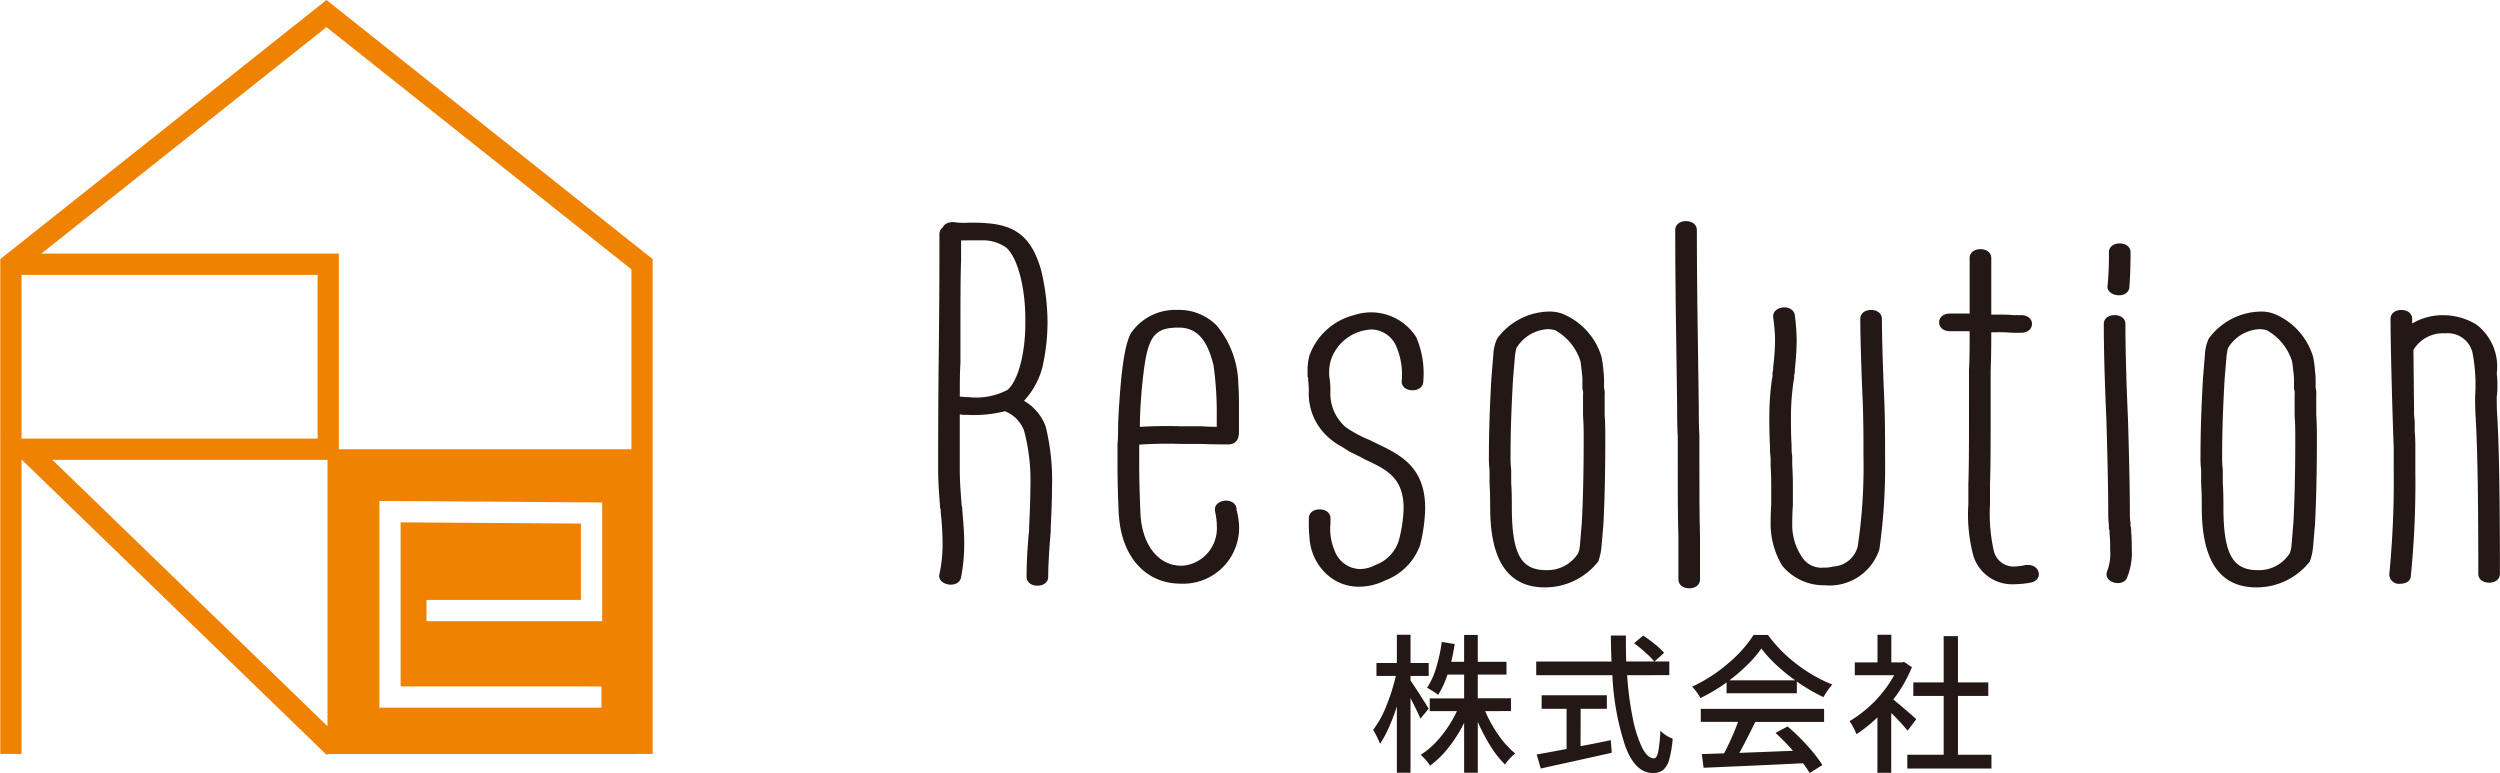 <svg id="グループ_2" data-name="グループ 2" xmlns="http://www.w3.org/2000/svg" xmlns:xlink="http://www.w3.org/1999/xlink" width="143.095" height="44.247" viewBox="0 0 143.095 44.247">
  <defs>
    <clipPath id="clip-path">
      <rect id="長方形_1" data-name="長方形 1" width="143.095" height="44.247" fill="none"/>
    </clipPath>
  </defs>
  <g id="グループ_1" data-name="グループ 1" clip-path="url(#clip-path)">
    <path id="パス_1" data-name="パス 1" d="M190.978,64.32c0-.654.036-1.606.145-2.676v-.149c.037-.832.073-1.605.073-2.289a11.1,11.1,0,0,0-.365-3.27,1.934,1.934,0,0,0-1.092-1.1,7.15,7.15,0,0,1-2.148.209,1.81,1.81,0,0,1-.437-.03v3.211c0,.446.037,1.13.109,1.992h0l.037.178v.119c.072.833.109,1.338.109,1.873a9.874,9.874,0,0,1-.182,1.962c-.146.684-1.383.446-1.238-.178a8.229,8.229,0,0,0,.182-1.784,17.551,17.551,0,0,0-.109-1.784v-.149a.372.372,0,0,1-.036-.178c-.073-.862-.109-1.576-.109-2.052,0-1.516,0-3.776.036-6.779s.037-5.232.037-6.749c0-.3.254-.505.619-.505h.036v.386c-.036-.03-.036-.03-.036-.059h-.473c0-.327.291-.535.691-.505a3.85,3.85,0,0,0,.837.03c.4,0,.728,0,1.019.03,1.747.119,2.621.892,3.131,2.705a13.128,13.128,0,0,1,.364,2.943,11.869,11.869,0,0,1-.291,2.586,4.529,4.529,0,0,1-1.056,1.933A2.848,2.848,0,0,1,192.07,55.7a12.916,12.916,0,0,1,.364,3.508c0,.684-.036,1.457-.072,2.289V61.7c-.109,1.249-.146,2.111-.146,2.617,0,.3-.255.505-.618.505s-.619-.209-.619-.505m-1.092-10.7c.619-.535,1.056-2.17,1.019-4.073,0-1.873-.473-3.538-1.092-4.073a2.321,2.321,0,0,0-1.274-.416h-.874a7.1,7.1,0,0,1-.946-.029v-.387c.036.03.036.03.036.06h.473v1.516c-.036.951-.036,2.319-.036,4.073V52.07c-.037.624-.037,1.249-.037,1.933.146,0,.292.029.51.029a3.9,3.9,0,0,0,2.221-.416" transform="translate(-132.219 -31.299)" fill="#231815"/>
    <path id="パス_2" data-name="パス 2" d="M221.529,73.161c-.037-.892-.073-1.844-.073-2.914v-1.13c.036-.386.036-.8.036-1.219.146-2.913.364-4.46.728-5.143a3.074,3.074,0,0,1,2.657-1.338,3.038,3.038,0,0,1,2.257.892,5.368,5.368,0,0,1,1.238,3.359c.037.475.037.862.037,1.129v1.635c0,.387-.182.684-.619.684-.328,0-.946,0-1.565-.029H225.06a24.319,24.319,0,0,0-2.621.059c-.4,0-.656-.208-.656-.505a.513.513,0,0,1,.582-.505,25.825,25.825,0,0,1,2.694-.06H226.3c.328.03.583.03.837.03v-.535a19.9,19.9,0,0,0-.182-2.973c-.364-1.516-.983-2.17-2-2.17-1.347,0-1.747.475-2,2.527a28.371,28.371,0,0,0-.218,2.973c0,.416,0,.833-.037,1.279v1.07c0,1.04.037,1.992.073,2.854.109,1.873,1.165,3.062,2.548,2.913a2.147,2.147,0,0,0,1.82-2.259,3.674,3.674,0,0,0-.109-.862v-.089c0-.595,1.128-.714,1.238-.059v.089a4.053,4.053,0,0,1,.146.951,3.2,3.2,0,0,1-3.349,3.27c-2,0-3.385-1.546-3.531-3.924" transform="translate(-157.493 -43.678)" fill="#231815"/>
    <path id="パス_3" data-name="パス 3" d="M260.3,76.976a3.081,3.081,0,0,1-1.056-2.141,9.368,9.368,0,0,1-.037-1.13c0-.3.255-.505.619-.505s.619.209.619.505V74a3.142,3.142,0,0,0,.219,1.516,1.62,1.62,0,0,0,.51.743,1.569,1.569,0,0,0,.946.356,1.929,1.929,0,0,0,.91-.238,2.191,2.191,0,0,0,1.31-1.338,7.869,7.869,0,0,0,.291-1.9c0-1.755-.983-2.23-2.221-2.8-.255-.149-.582-.3-.874-.446l-.473-.3a3.038,3.038,0,0,1-.619-.416,3.332,3.332,0,0,1-1.238-2.765,4.094,4.094,0,0,0-.036-.565c0-.208,0-.178-.037-.238v-.357a3.167,3.167,0,0,1,.109-.862,3.682,3.682,0,0,1,2.584-2.319,3.061,3.061,0,0,1,3.531,1.278,5.268,5.268,0,0,1,.4,2.528c0,.3-.255.505-.619.505s-.619-.208-.619-.505a4.04,4.04,0,0,0-.328-2.052,1.576,1.576,0,0,0-1.383-.922,2.565,2.565,0,0,0-2.33,1.724,2.481,2.481,0,0,0-.073,1.16,4.6,4.6,0,0,1,.036.624,2.557,2.557,0,0,0,.874,2.081,7.023,7.023,0,0,0,1.383.743c1.42.714,3.167,1.279,3.167,3.9a9.3,9.3,0,0,1-.291,2.11,3.371,3.371,0,0,1-2,2.022,3.317,3.317,0,0,1-1.492.357,2.652,2.652,0,0,1-1.784-.654" transform="translate(-184.291 -44.044)" fill="#231815"/>
    <path id="パス_4" data-name="パス 4" d="M295.13,72.964c0-.416,0-.892-.036-1.368v-.8a5.924,5.924,0,0,1-.036-.8c0-1.606.073-3.27.146-4.49l.109-1.338a2.461,2.461,0,0,1,.218-.892,3.765,3.765,0,0,1,2.949-1.546,2.143,2.143,0,0,1,.765.119,3.849,3.849,0,0,1,2.257,2.467,5.669,5.669,0,0,1,.109.8,4.281,4.281,0,0,1,.037.714V66.1a1.107,1.107,0,0,1,.036.386v1.16c.036.505.036.981.036,1.487,0,1.695-.036,3.449-.109,4.787l-.109,1.278a3.526,3.526,0,0,1-.182.833,3.873,3.873,0,0,1-3.058,1.487c-2.111,0-3.13-1.546-3.13-4.549m5.024,2.617a1.548,1.548,0,0,0,.109-.446l.109-1.308c.073-1.308.109-3.062.109-4.7,0-.505,0-.981-.037-1.427V66.482a.686.686,0,0,0-.037-.327v-.327a3.629,3.629,0,0,0-.036-.654c-.036-.356-.073-.595-.073-.595a3.1,3.1,0,0,0-1.456-1.784,1.928,1.928,0,0,0-.364-.059,2.233,2.233,0,0,0-1.82,1.04c-.036,0-.073.238-.109.476l-.109,1.308c-.073,1.219-.145,2.824-.145,4.43a5.88,5.88,0,0,0,.037.8v.773c.036.476.036.951.036,1.368,0,2.705.546,3.6,1.966,3.6a2.083,2.083,0,0,0,1.82-.951" transform="translate(-209.836 -43.897)" fill="#231815"/>
    <path id="パス_5" data-name="パス 5" d="M332.163,64.329V61.891c-.037-1.219-.037-2.616-.037-4.222V56.153c-.036-.595-.036-1.219-.036-1.844q-.109-6.644-.109-9.989c0-.3.255-.505.619-.505s.619.208.619.505q0,3.344.109,9.989c0,.625,0,1.249.037,1.784V57.67c0,1.606,0,3,.036,4.222v2.438c0,.3-.255.505-.619.505s-.618-.208-.618-.505" transform="translate(-236.095 -31.16)" fill="#231815"/>
    <path id="パス_6" data-name="パス 6" d="M351.36,75.68a4.71,4.71,0,0,1-.655-2.289c0-.267,0-.654.036-1.219V71.22c0-.267,0-.684-.036-1.249V69.5a4.156,4.156,0,0,1-.036-.654c-.037-.684-.037-1.189-.037-1.605a15.445,15.445,0,0,1,.146-2.2c0-.06.036-.119.036-.178v-.089a.827.827,0,0,1,.037-.3v-.149a13.3,13.3,0,0,0,.109-1.546,9.909,9.909,0,0,0-.109-1.308v-.059c0-.594,1.092-.713,1.238-.089a13.349,13.349,0,0,1,.109,1.457,16.167,16.167,0,0,1-.109,1.695v.149l-.037.178h0v.148l-.036.178v.03a13.753,13.753,0,0,0-.146,2.11c0,.416,0,.892.037,1.576a3.127,3.127,0,0,0,.036.594v.476c.037.624.037,1.041.037,1.308v1.011c-.037.505-.037.892-.037,1.159a3.239,3.239,0,0,0,.546,1.784,1.314,1.314,0,0,0,1.274.624,1.5,1.5,0,0,0,.51-.059,1.531,1.531,0,0,0,1.42-1.159,30.862,30.862,0,0,0,.328-5.114c0-1.159,0-2.438-.073-3.835-.073-1.873-.109-3.211-.109-4.073,0-.3.254-.505.619-.505s.618.209.618.505c0,.862.037,2.2.109,4.044.073,1.427.073,2.705.073,3.865a34.122,34.122,0,0,1-.328,5.292,3,3,0,0,1-3.13,2.052,3.088,3.088,0,0,1-2.439-1.13" transform="translate(-249.359 -43.313)" fill="#231815"/>
    <path id="パス_7" data-name="パス 7" d="M386.245,66.945a9.141,9.141,0,0,1-.291-2.973V62.812c.037-.951.037-2.468.037-4.549V56.3c.036-.684.036-1.427.036-2.23H384.9c-.364,0-.619-.208-.619-.505s.255-.505.619-.505h1.128V49.879c0-.3.255-.505.619-.505s.619.208.619.505V53.12h.291c.364,0,.655,0,.983.03h.436c.364,0,.619.208.619.505s-.255.505-.619.505h-.509a8.4,8.4,0,0,0-.91-.029h-.4a.988.988,0,0,0-.364-.03l.473-.386c0,.921,0,1.784-.036,2.586v1.962c0,2.081,0,3.6-.037,4.549v1.159a9.64,9.64,0,0,0,.219,2.676,1.159,1.159,0,0,0,1.165.892,2.968,2.968,0,0,0,.655-.089h.145c.692,0,.874.862.146,1.011a5.314,5.314,0,0,1-.91.09,2.319,2.319,0,0,1-2.366-1.606" transform="translate(-273.289 -35.113)" fill="#231815"/>
    <path id="パス_8" data-name="パス 8" d="M417.1,67.031a2.8,2.8,0,0,0,.182-1.249,9.475,9.475,0,0,0-.036-.981c0-.148,0-.178-.036-.208v-.238a4.919,4.919,0,0,1-.037-.654q0-1.829-.109-5.441c-.109-2.408-.146-4.192-.146-5.411,0-.3.254-.505.619-.505s.619.208.619.505c0,1.219.036,3,.145,5.411q.11,3.613.109,5.441a3.274,3.274,0,0,0,.037.535v.178a.831.831,0,0,1,.037.3c.036.416.036.743.036,1.04a3.728,3.728,0,0,1-.254,1.576c-.182.624-1.384.357-1.165-.3m.037-16.411a18.252,18.252,0,0,0,.073-1.873c0-.3.255-.505.619-.505s.619.209.619.505c0,.892-.037,1.695-.073,2.051-.146.684-1.383.446-1.238-.178" transform="translate(-296.501 -34.308)" fill="#231815"/>
    <path id="パス_9" data-name="パス 9" d="M436.148,72.964c0-.416,0-.892-.036-1.368v-.8a5.929,5.929,0,0,1-.036-.8c0-1.606.072-3.27.146-4.49l.109-1.338a2.461,2.461,0,0,1,.218-.892,3.765,3.765,0,0,1,2.949-1.546,2.144,2.144,0,0,1,.765.119,3.849,3.849,0,0,1,2.257,2.467,5.679,5.679,0,0,1,.109.8,4.281,4.281,0,0,1,.037.714V66.1a1.107,1.107,0,0,1,.036.386v1.16c.036.505.036.981.036,1.487,0,1.695-.036,3.449-.109,4.787l-.109,1.278a3.526,3.526,0,0,1-.182.833,3.873,3.873,0,0,1-3.058,1.487c-2.111,0-3.13-1.546-3.13-4.549m5.024,2.617a1.547,1.547,0,0,0,.109-.446l.109-1.308c.073-1.308.109-3.062.109-4.7,0-.505,0-.981-.037-1.427V66.482a.687.687,0,0,0-.037-.327v-.327a3.629,3.629,0,0,0-.036-.654c-.036-.356-.073-.595-.073-.595a3.1,3.1,0,0,0-1.456-1.784,1.928,1.928,0,0,0-.364-.059,2.233,2.233,0,0,0-1.82,1.04c-.036,0-.073.238-.109.476l-.109,1.308c-.072,1.219-.145,2.824-.145,4.43a5.875,5.875,0,0,0,.037.8v.773c.036.476.036.951.036,1.368,0,2.705.546,3.6,1.966,3.6a2.083,2.083,0,0,0,1.82-.951" transform="translate(-310.124 -43.897)" fill="#231815"/>
    <path id="パス_10" data-name="パス 10" d="M473.5,76.55a54.71,54.71,0,0,0,.254-5.917V69.3c-.036-.773-.182-5.471-.182-7.374,0-.3.255-.505.619-.505s.619.208.619.505v.268a3.424,3.424,0,0,1,1.747-.475,3.657,3.657,0,0,1,1.929.535,3.019,3.019,0,0,1,1.164,2.795,4.85,4.85,0,0,1,.037.714,3.743,3.743,0,0,1-.037.624c0,.357,0,.743.037,1.219.109,2.022.145,4.965.145,8.919,0,.3-.254.505-.618.505s-.619-.208-.619-.505c0-3.954-.036-6.9-.146-8.86-.036-.535-.036-.951-.036-1.308a9.77,9.77,0,0,0-.146-2.468,1.445,1.445,0,0,0-1.565-1.13,1.957,1.957,0,0,0-1.82.951l.036,3.389a4.061,4.061,0,0,0,.037.684v.565a8.694,8.694,0,0,1,.036.892v1.4a53.266,53.266,0,0,1-.255,5.976c0,.3-.255.476-.619.476a.549.549,0,0,1-.619-.535" transform="translate(-336.742 -43.678)" fill="#231815"/>
    <path id="パス_11" data-name="パス 11" d="M274.817,130.624q-.129-.318-.447-.938l-.12-.241v4.274h-.782v-3.792a11.729,11.729,0,0,1-.456,1.2,6.071,6.071,0,0,1-.507.937,3.92,3.92,0,0,0-.176-.4q-.116-.232-.219-.4a5.451,5.451,0,0,0,.748-1.354,11.152,11.152,0,0,0,.551-1.733H272.3v-.739h1.169v-1.617h.782v1.617h1.04v.739h-1.04v.267q.155.215.5.752t.537.856Zm3.706-.43a7.564,7.564,0,0,0,.769,1.376,5.113,5.113,0,0,0,.951,1.049,2.576,2.576,0,0,0-.314.293,2.689,2.689,0,0,0-.271.335,5.565,5.565,0,0,1-.83-1.053,10.115,10.115,0,0,1-.727-1.389v2.915h-.782v-2.855a8.094,8.094,0,0,1-.894,1.414,5.373,5.373,0,0,1-1.058,1.036,2.179,2.179,0,0,0-.245-.327,3.069,3.069,0,0,0-.288-.293,4.947,4.947,0,0,0,1.161-1.057,6.816,6.816,0,0,0,.911-1.445H275.35v-.731h1.969V128.1h-.954a5.075,5.075,0,0,1-.533,1.161,2.786,2.786,0,0,0-.305-.211q-.2-.124-.331-.193a4.258,4.258,0,0,0,.52-1.14,9.51,9.51,0,0,0,.323-1.483l.739.12q-.068.473-.2,1.015h.74v-1.539h.782v1.539h1.643v.731H278.1v1.358H280v.731Z" transform="translate(-193.515 -89.489)" fill="#231815"/>
    <path id="パス_12" data-name="パス 12" d="M309.643,128.223a18.363,18.363,0,0,0,.318,2.438,6.976,6.976,0,0,0,.538,1.7q.314.619.683.619c.1,0,.182-.123.237-.37a8.249,8.249,0,0,0,.125-1.212,1.746,1.746,0,0,0,.331.267,1.848,1.848,0,0,0,.374.189,6.175,6.175,0,0,1-.2,1.2,1.173,1.173,0,0,1-.348.594.931.931,0,0,1-.589.172q-1.006,0-1.574-1.535a14.945,14.945,0,0,1-.739-4.063h-4.36v-.782h4.308q-.035-.98-.035-1.488h.86v.4q0,.378.017,1.083h2.468v.782Zm-2.666,4.059q.636-.112,1.728-.344l.06.722q-1.556.352-3.809.843c-.057.017-.143.037-.258.06l-.232-.808q.344-.051,1.341-.241l.37-.069v-2.3H304.75v-.774h3.732v.774h-1.5Zm3.586-6.329q.326.215.671.494a4.006,4.006,0,0,1,.525.494l-.559.5a4.718,4.718,0,0,0-.512-.52q-.331-.3-.649-.529Z" transform="translate(-216.509 -89.574)" fill="#231815"/>
    <path id="パス_13" data-name="パス 13" d="M337.314,128.551a9.922,9.922,0,0,1-1.5.894,2.571,2.571,0,0,0-.206-.331,2.512,2.512,0,0,0-.267-.323,8.724,8.724,0,0,0,2.047-1.32,7.179,7.179,0,0,0,1.47-1.638h.825a8.015,8.015,0,0,0,1.66,1.681,8.386,8.386,0,0,0,2.021,1.156,4.163,4.163,0,0,0-.507.722,10.248,10.248,0,0,1-1.522-.894v.671h-4.025Zm-1.479,1.513h7.06v.748h-3.938q-.6,1.212-.912,1.771l3.07-.12a13.093,13.093,0,0,0-1-1.023l.688-.37a11.1,11.1,0,0,1,1.139,1.109,8.316,8.316,0,0,1,.856,1.1l-.73.456a5.28,5.28,0,0,0-.379-.559q-1.548.077-3.01.142t-2.683.116l-.1-.782,1.272-.043a14.169,14.169,0,0,0,.8-1.8h-2.132Zm5.409-1.634a10.241,10.241,0,0,1-1.1-.895,6.874,6.874,0,0,1-.838-.928,6.6,6.6,0,0,1-.782.916,10.71,10.71,0,0,1-1.049.907Z" transform="translate(-238.487 -89.489)" fill="#231815"/>
    <path id="パス_14" data-name="パス 14" d="M369.842,131.29a12.86,12.86,0,0,0-.937-1.015V133.7h-.791v-3.173a7.8,7.8,0,0,1-1.2.963,3.284,3.284,0,0,0-.185-.4,2.707,2.707,0,0,0-.211-.344,7.036,7.036,0,0,0,2.554-2.631h-2.253v-.731h1.3V125.8h.791v1.582h.593l.138-.026.447.3a7.794,7.794,0,0,1-1.066,1.849q.352.284.718.6t.6.525Zm2.881,1.376h1.918v.791h-4.816v-.791h2.081V129.3h-1.737v-.774h1.737v-2.648h.817v2.648h1.737v.774h-1.737Z" transform="translate(-260.654 -89.468)" fill="#231815"/>
    <path id="パス_15" data-name="パス 15" d="M18.687,0,.017,14.831V25.106H0l.017.017v18.03H1.233V26.3L18.7,43.213l.05-.051H36.293v-.009h1.064V14.831ZM1.233,15.733H18.178v9.373H1.233ZM18.745,41.566,3,26.321H18.745Zm15.722-6.011H24.411V34.339h8.84V29.968l-10.32-.07v9.392H34.425v1.216H21.716V28.674l12.751.086Zm1.675-9.841H19.394v-11.2H2.368L18.687,1.553,36.142,15.418Z" fill="#ef8200"/>
  </g>
</svg>
